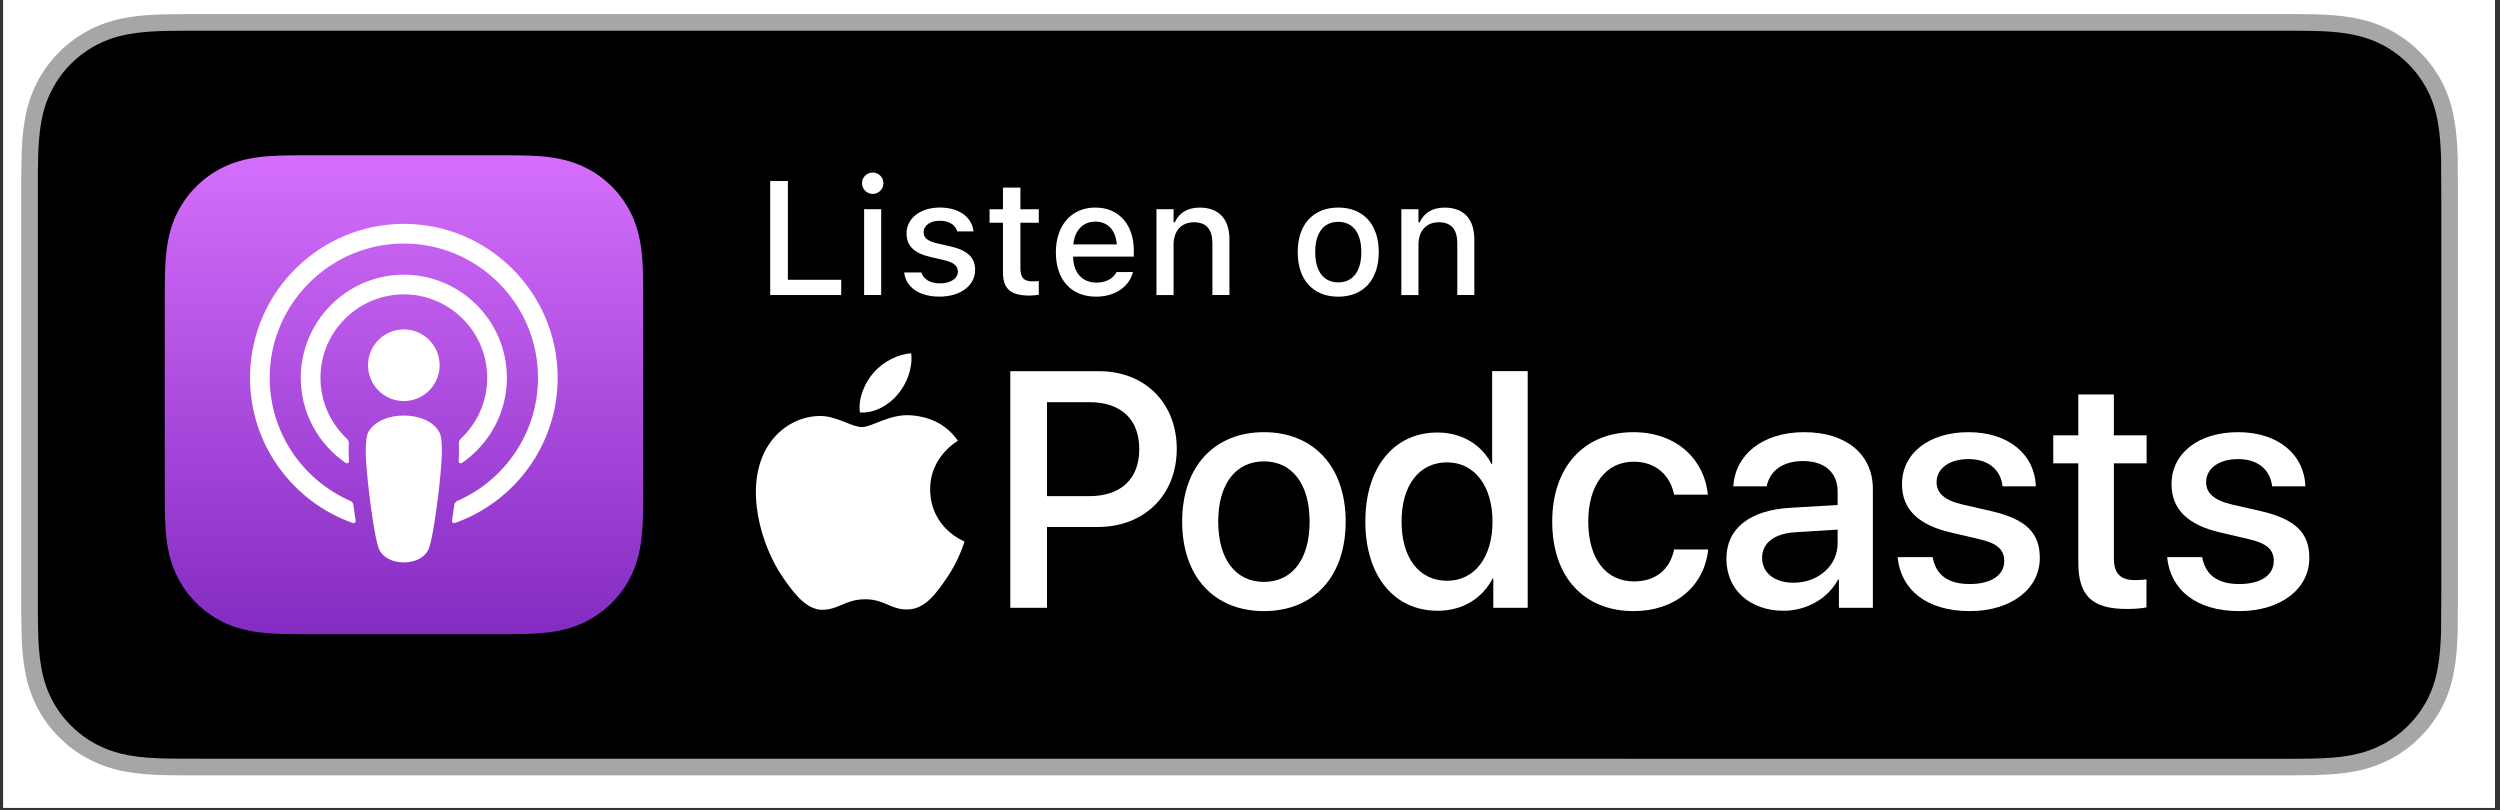 <svg version="1.0" preserveAspectRatio="xMidYMid meet" height="295" viewBox="0 0 682.5 221.25" zoomAndPan="magnify" width="910" xmlns:xlink="http://www.w3.org/1999/xlink" xmlns="http://www.w3.org/2000/svg"><rect x="0" y="0" width="682.5" height="221.25" fill="#333333" stroke="none"/><defs><clipPath id="f03bfd4f67"><path clip-rule="nonzero" d="M 0.902 0 L 681.098 0 L 681.098 220.504 L 0.902 220.504 Z M 0.902 0"></path></clipPath><clipPath id="71f199f561"><path clip-rule="nonzero" d="M 5 3.84 L 672 3.84 L 672 212 L 5 212 Z M 5 3.84"></path></clipPath><clipPath id="816d7f82de"><path clip-rule="nonzero" d="M 44 42 L 176 42 L 176 174 L 44 174 Z M 44 42"></path></clipPath><clipPath id="99b77e1a84"><path clip-rule="nonzero" d="M 175.598 83.281 C 175.598 81.719 175.598 80.16 175.586 78.598 C 175.578 77.281 175.566 75.969 175.531 74.652 C 175.453 71.789 175.285 68.902 174.777 66.062 C 174.262 63.188 173.418 60.512 172.09 57.895 C 170.781 55.328 169.078 52.98 167.043 50.945 C 165.008 48.906 162.664 47.199 160.098 45.895 C 157.488 44.562 154.812 43.723 151.945 43.203 C 149.113 42.695 146.223 42.523 143.363 42.449 C 142.051 42.414 140.738 42.398 139.422 42.391 C 137.859 42.383 136.305 42.383 134.742 42.383 L 85.84 42.383 C 84.277 42.383 82.719 42.383 81.16 42.391 C 79.844 42.402 78.531 42.414 77.219 42.449 C 74.359 42.527 71.469 42.695 68.637 43.203 C 65.77 43.719 63.094 44.562 60.484 45.895 C 57.918 47.203 55.574 48.906 53.539 50.945 C 51.5 52.98 49.797 55.328 48.488 57.895 C 47.16 60.512 46.32 63.188 45.801 66.062 C 45.289 68.895 45.125 71.785 45.047 74.652 C 45.012 75.969 44.996 77.281 44.988 78.598 C 44.98 80.16 44.98 81.719 44.98 83.281 L 44.98 132.234 C 44.98 133.797 44.98 135.355 44.988 136.918 C 45 138.234 45.012 139.547 45.047 140.863 C 45.125 143.727 45.289 146.613 45.801 149.453 C 46.312 152.328 47.16 155.008 48.488 157.621 C 49.797 160.188 51.5 162.535 53.535 164.57 C 55.566 166.609 57.914 168.316 60.48 169.621 C 63.09 170.953 65.762 171.793 68.633 172.312 C 71.461 172.824 74.352 172.992 77.215 173.066 C 78.527 173.102 79.84 173.117 81.152 173.125 C 82.715 173.133 84.273 173.133 85.836 173.133 L 134.738 173.133 C 136.297 173.133 137.855 173.133 139.418 173.125 C 140.73 173.113 142.043 173.102 143.359 173.066 C 146.219 172.988 149.109 172.824 151.938 172.312 C 154.809 171.797 157.48 170.953 160.094 169.621 C 162.656 168.312 165.004 166.609 167.039 164.57 C 169.074 162.535 170.781 160.188 172.082 157.621 C 173.414 155.008 174.254 152.328 174.773 149.453 C 175.281 146.621 175.445 143.73 175.523 140.863 C 175.562 139.547 175.578 138.234 175.582 136.918 C 175.594 135.355 175.594 133.797 175.594 132.234 L 175.594 83.281 Z M 175.598 83.281"></path></clipPath><linearGradient id="47c56dc0d6" y2="32.583" gradientUnits="userSpaceOnUse" x2="20.13" y1="7.418" gradientTransform="matrix(5.191, 0, 0, 5.196, 5.8, 3.839)" x1="20.13"><stop offset="0" stop-color="rgb(83.499%, 43.1%, 98.799%)" stop-opacity="1"></stop><stop offset="0.008" stop-color="rgb(83.374%, 42.996%, 98.709%)" stop-opacity="1"></stop><stop offset="0.016" stop-color="rgb(83.122%, 42.792%, 98.529%)" stop-opacity="1"></stop><stop offset="0.023" stop-color="rgb(82.872%, 42.587%, 98.347%)" stop-opacity="1"></stop><stop offset="0.031" stop-color="rgb(82.622%, 42.383%, 98.167%)" stop-opacity="1"></stop><stop offset="0.039" stop-color="rgb(82.37%, 42.178%, 97.987%)" stop-opacity="1"></stop><stop offset="0.047" stop-color="rgb(82.12%, 41.974%, 97.806%)" stop-opacity="1"></stop><stop offset="0.055" stop-color="rgb(81.87%, 41.768%, 97.626%)" stop-opacity="1"></stop><stop offset="0.062" stop-color="rgb(81.618%, 41.563%, 97.446%)" stop-opacity="1"></stop><stop offset="0.07" stop-color="rgb(81.367%, 41.359%, 97.266%)" stop-opacity="1"></stop><stop offset="0.078" stop-color="rgb(81.116%, 41.154%, 97.084%)" stop-opacity="1"></stop><stop offset="0.086" stop-color="rgb(80.865%, 40.95%, 96.904%)" stop-opacity="1"></stop><stop offset="0.094" stop-color="rgb(80.615%, 40.746%, 96.724%)" stop-opacity="1"></stop><stop offset="0.102" stop-color="rgb(80.363%, 40.541%, 96.542%)" stop-opacity="1"></stop><stop offset="0.109" stop-color="rgb(80.113%, 40.335%, 96.362%)" stop-opacity="1"></stop><stop offset="0.117" stop-color="rgb(79.863%, 40.131%, 96.182%)" stop-opacity="1"></stop><stop offset="0.125" stop-color="rgb(79.611%, 39.926%, 96.002%)" stop-opacity="1"></stop><stop offset="0.133" stop-color="rgb(79.361%, 39.722%, 95.821%)" stop-opacity="1"></stop><stop offset="0.141" stop-color="rgb(79.111%, 39.517%, 95.641%)" stop-opacity="1"></stop><stop offset="0.148" stop-color="rgb(78.859%, 39.313%, 95.461%)" stop-opacity="1"></stop><stop offset="0.156" stop-color="rgb(78.609%, 39.108%, 95.28%)" stop-opacity="1"></stop><stop offset="0.164" stop-color="rgb(78.358%, 38.902%, 95.099%)" stop-opacity="1"></stop><stop offset="0.172" stop-color="rgb(78.107%, 38.698%, 94.919%)" stop-opacity="1"></stop><stop offset="0.18" stop-color="rgb(77.856%, 38.493%, 94.739%)" stop-opacity="1"></stop><stop offset="0.188" stop-color="rgb(77.605%, 38.289%, 94.557%)" stop-opacity="1"></stop><stop offset="0.195" stop-color="rgb(77.354%, 38.084%, 94.377%)" stop-opacity="1"></stop><stop offset="0.203" stop-color="rgb(77.104%, 37.88%, 94.197%)" stop-opacity="1"></stop><stop offset="0.211" stop-color="rgb(76.852%, 37.674%, 94.017%)" stop-opacity="1"></stop><stop offset="0.219" stop-color="rgb(76.602%, 37.469%, 93.835%)" stop-opacity="1"></stop><stop offset="0.227" stop-color="rgb(76.352%, 37.265%, 93.655%)" stop-opacity="1"></stop><stop offset="0.234" stop-color="rgb(76.1%, 37.061%, 93.475%)" stop-opacity="1"></stop><stop offset="0.242" stop-color="rgb(75.85%, 36.856%, 93.294%)" stop-opacity="1"></stop><stop offset="0.25" stop-color="rgb(75.6%, 36.652%, 93.114%)" stop-opacity="1"></stop><stop offset="0.258" stop-color="rgb(75.348%, 36.447%, 92.934%)" stop-opacity="1"></stop><stop offset="0.266" stop-color="rgb(75.098%, 36.241%, 92.754%)" stop-opacity="1"></stop><stop offset="0.273" stop-color="rgb(74.847%, 36.037%, 92.572%)" stop-opacity="1"></stop><stop offset="0.281" stop-color="rgb(74.596%, 35.832%, 92.392%)" stop-opacity="1"></stop><stop offset="0.289" stop-color="rgb(74.345%, 35.628%, 92.212%)" stop-opacity="1"></stop><stop offset="0.297" stop-color="rgb(74.094%, 35.423%, 92.032%)" stop-opacity="1"></stop><stop offset="0.305" stop-color="rgb(73.843%, 35.219%, 91.85%)" stop-opacity="1"></stop><stop offset="0.312" stop-color="rgb(73.593%, 35.014%, 91.67%)" stop-opacity="1"></stop><stop offset="0.32" stop-color="rgb(73.341%, 34.808%, 91.49%)" stop-opacity="1"></stop><stop offset="0.328" stop-color="rgb(73.091%, 34.604%, 91.309%)" stop-opacity="1"></stop><stop offset="0.336" stop-color="rgb(72.841%, 34.399%, 91.129%)" stop-opacity="1"></stop><stop offset="0.344" stop-color="rgb(72.589%, 34.195%, 90.948%)" stop-opacity="1"></stop><stop offset="0.352" stop-color="rgb(72.339%, 33.99%, 90.768%)" stop-opacity="1"></stop><stop offset="0.359" stop-color="rgb(72.089%, 33.786%, 90.587%)" stop-opacity="1"></stop><stop offset="0.367" stop-color="rgb(71.837%, 33.58%, 90.407%)" stop-opacity="1"></stop><stop offset="0.375" stop-color="rgb(71.587%, 33.376%, 90.227%)" stop-opacity="1"></stop><stop offset="0.383" stop-color="rgb(71.335%, 33.171%, 90.047%)" stop-opacity="1"></stop><stop offset="0.391" stop-color="rgb(71.085%, 32.967%, 89.865%)" stop-opacity="1"></stop><stop offset="0.398" stop-color="rgb(70.834%, 32.762%, 89.685%)" stop-opacity="1"></stop><stop offset="0.406" stop-color="rgb(70.583%, 32.558%, 89.505%)" stop-opacity="1"></stop><stop offset="0.414" stop-color="rgb(70.332%, 32.353%, 89.323%)" stop-opacity="1"></stop><stop offset="0.422" stop-color="rgb(70.082%, 32.147%, 89.143%)" stop-opacity="1"></stop><stop offset="0.43" stop-color="rgb(69.83%, 31.943%, 88.963%)" stop-opacity="1"></stop><stop offset="0.438" stop-color="rgb(69.58%, 31.738%, 88.783%)" stop-opacity="1"></stop><stop offset="0.445" stop-color="rgb(69.33%, 31.534%, 88.602%)" stop-opacity="1"></stop><stop offset="0.453" stop-color="rgb(69.078%, 31.329%, 88.422%)" stop-opacity="1"></stop><stop offset="0.461" stop-color="rgb(68.828%, 31.125%, 88.242%)" stop-opacity="1"></stop><stop offset="0.469" stop-color="rgb(68.578%, 30.92%, 88.06%)" stop-opacity="1"></stop><stop offset="0.477" stop-color="rgb(68.326%, 30.714%, 87.88%)" stop-opacity="1"></stop><stop offset="0.484" stop-color="rgb(68.076%, 30.51%, 87.7%)" stop-opacity="1"></stop><stop offset="0.492" stop-color="rgb(67.824%, 30.305%, 87.52%)" stop-opacity="1"></stop><stop offset="0.5" stop-color="rgb(67.574%, 30.101%, 87.338%)" stop-opacity="1"></stop><stop offset="0.508" stop-color="rgb(67.323%, 29.897%, 87.158%)" stop-opacity="1"></stop><stop offset="0.516" stop-color="rgb(67.072%, 29.692%, 86.978%)" stop-opacity="1"></stop><stop offset="0.523" stop-color="rgb(66.821%, 29.488%, 86.798%)" stop-opacity="1"></stop><stop offset="0.531" stop-color="rgb(66.571%, 29.282%, 86.617%)" stop-opacity="1"></stop><stop offset="0.539" stop-color="rgb(66.319%, 29.077%, 86.436%)" stop-opacity="1"></stop><stop offset="0.547" stop-color="rgb(66.069%, 28.873%, 86.256%)" stop-opacity="1"></stop><stop offset="0.555" stop-color="rgb(65.819%, 28.668%, 86.075%)" stop-opacity="1"></stop><stop offset="0.562" stop-color="rgb(65.567%, 28.464%, 85.895%)" stop-opacity="1"></stop><stop offset="0.57" stop-color="rgb(65.317%, 28.259%, 85.715%)" stop-opacity="1"></stop><stop offset="0.578" stop-color="rgb(65.067%, 28.053%, 85.535%)" stop-opacity="1"></stop><stop offset="0.586" stop-color="rgb(64.815%, 27.849%, 85.353%)" stop-opacity="1"></stop><stop offset="0.594" stop-color="rgb(64.565%, 27.644%, 85.173%)" stop-opacity="1"></stop><stop offset="0.602" stop-color="rgb(64.313%, 27.44%, 84.993%)" stop-opacity="1"></stop><stop offset="0.609" stop-color="rgb(64.062%, 27.235%, 84.811%)" stop-opacity="1"></stop><stop offset="0.617" stop-color="rgb(63.812%, 27.031%, 84.631%)" stop-opacity="1"></stop><stop offset="0.625" stop-color="rgb(63.56%, 26.826%, 84.451%)" stop-opacity="1"></stop><stop offset="0.633" stop-color="rgb(63.31%, 26.62%, 84.271%)" stop-opacity="1"></stop><stop offset="0.641" stop-color="rgb(63.06%, 26.416%, 84.09%)" stop-opacity="1"></stop><stop offset="0.648" stop-color="rgb(62.808%, 26.212%, 83.91%)" stop-opacity="1"></stop><stop offset="0.656" stop-color="rgb(62.558%, 26.007%, 83.73%)" stop-opacity="1"></stop><stop offset="0.664" stop-color="rgb(62.308%, 25.803%, 83.549%)" stop-opacity="1"></stop><stop offset="0.672" stop-color="rgb(62.056%, 25.598%, 83.368%)" stop-opacity="1"></stop><stop offset="0.68" stop-color="rgb(61.806%, 25.394%, 83.188%)" stop-opacity="1"></stop><stop offset="0.688" stop-color="rgb(61.555%, 25.188%, 83.008%)" stop-opacity="1"></stop><stop offset="0.695" stop-color="rgb(61.304%, 24.983%, 82.826%)" stop-opacity="1"></stop><stop offset="0.703" stop-color="rgb(61.053%, 24.779%, 82.646%)" stop-opacity="1"></stop><stop offset="0.711" stop-color="rgb(60.802%, 24.574%, 82.466%)" stop-opacity="1"></stop><stop offset="0.719" stop-color="rgb(60.551%, 24.37%, 82.286%)" stop-opacity="1"></stop><stop offset="0.727" stop-color="rgb(60.301%, 24.165%, 82.104%)" stop-opacity="1"></stop><stop offset="0.734" stop-color="rgb(60.049%, 23.959%, 81.924%)" stop-opacity="1"></stop><stop offset="0.742" stop-color="rgb(59.799%, 23.755%, 81.744%)" stop-opacity="1"></stop><stop offset="0.75" stop-color="rgb(59.549%, 23.55%, 81.564%)" stop-opacity="1"></stop><stop offset="0.758" stop-color="rgb(59.297%, 23.346%, 81.383%)" stop-opacity="1"></stop><stop offset="0.766" stop-color="rgb(59.047%, 23.141%, 81.203%)" stop-opacity="1"></stop><stop offset="0.773" stop-color="rgb(58.797%, 22.937%, 81.023%)" stop-opacity="1"></stop><stop offset="0.781" stop-color="rgb(58.545%, 22.733%, 80.841%)" stop-opacity="1"></stop><stop offset="0.789" stop-color="rgb(58.295%, 22.527%, 80.661%)" stop-opacity="1"></stop><stop offset="0.797" stop-color="rgb(58.043%, 22.322%, 80.481%)" stop-opacity="1"></stop><stop offset="0.805" stop-color="rgb(57.793%, 22.118%, 80.301%)" stop-opacity="1"></stop><stop offset="0.812" stop-color="rgb(57.542%, 21.913%, 80.119%)" stop-opacity="1"></stop><stop offset="0.82" stop-color="rgb(57.291%, 21.709%, 79.939%)" stop-opacity="1"></stop><stop offset="0.828" stop-color="rgb(57.04%, 21.504%, 79.759%)" stop-opacity="1"></stop><stop offset="0.836" stop-color="rgb(56.79%, 21.3%, 79.578%)" stop-opacity="1"></stop><stop offset="0.844" stop-color="rgb(56.538%, 21.094%, 79.398%)" stop-opacity="1"></stop><stop offset="0.852" stop-color="rgb(56.288%, 20.889%, 79.218%)" stop-opacity="1"></stop><stop offset="0.859" stop-color="rgb(56.038%, 20.685%, 79.037%)" stop-opacity="1"></stop><stop offset="0.867" stop-color="rgb(55.786%, 20.48%, 78.856%)" stop-opacity="1"></stop><stop offset="0.875" stop-color="rgb(55.536%, 20.276%, 78.676%)" stop-opacity="1"></stop><stop offset="0.883" stop-color="rgb(55.286%, 20.071%, 78.496%)" stop-opacity="1"></stop><stop offset="0.891" stop-color="rgb(55.034%, 19.865%, 78.316%)" stop-opacity="1"></stop><stop offset="0.898" stop-color="rgb(54.784%, 19.661%, 78.134%)" stop-opacity="1"></stop><stop offset="0.906" stop-color="rgb(54.532%, 19.456%, 77.954%)" stop-opacity="1"></stop><stop offset="0.914" stop-color="rgb(54.282%, 19.252%, 77.774%)" stop-opacity="1"></stop><stop offset="0.922" stop-color="rgb(54.031%, 19.048%, 77.592%)" stop-opacity="1"></stop><stop offset="0.93" stop-color="rgb(53.78%, 18.843%, 77.412%)" stop-opacity="1"></stop><stop offset="0.938" stop-color="rgb(53.529%, 18.639%, 77.232%)" stop-opacity="1"></stop><stop offset="0.945" stop-color="rgb(53.279%, 18.433%, 77.052%)" stop-opacity="1"></stop><stop offset="0.953" stop-color="rgb(53.027%, 18.228%, 76.871%)" stop-opacity="1"></stop><stop offset="0.961" stop-color="rgb(52.777%, 18.024%, 76.691%)" stop-opacity="1"></stop><stop offset="0.969" stop-color="rgb(52.527%, 17.819%, 76.511%)" stop-opacity="1"></stop><stop offset="0.977" stop-color="rgb(52.275%, 17.615%, 76.329%)" stop-opacity="1"></stop><stop offset="0.984" stop-color="rgb(52.025%, 17.41%, 76.149%)" stop-opacity="1"></stop><stop offset="0.992" stop-color="rgb(51.775%, 17.206%, 75.969%)" stop-opacity="1"></stop><stop offset="1" stop-color="rgb(51.524%, 17.001%, 75.789%)" stop-opacity="1"></stop></linearGradient></defs><g clip-path="url(#f03bfd4f67)"><path fill-rule="nonzero" fill-opacity="1" d="M 0.902 0 L 681.098 0 L 681.098 220.504 L 0.902 220.504 Z M 0.902 0" fill="#ffffff"></path><path fill-rule="nonzero" fill-opacity="1" d="M 0.902 0 L 681.098 0 L 681.098 220.504 L 0.902 220.504 Z M 0.902 0" fill="#ffffff"></path></g><g clip-path="url(#71f199f561)"><path fill-rule="nonzero" fill-opacity="1" d="M 621.543 3.84 L 55.293 3.84 C 53.387 3.84 51.508 3.84 49.609 3.852 C 48.02 3.859 46.441 3.891 44.84 3.918 C 41.383 4 37.891 4.215 34.438 4.832 C 30.965 5.445 27.734 6.484 24.57 8.09 C 21.465 9.684 18.625 11.754 16.172 14.215 C 13.684 16.68 11.629 19.531 10.051 22.637 C 8.438 25.801 7.414 29.051 6.809 32.523 C 6.184 35.969 5.965 39.453 5.879 42.926 C 5.832 44.523 5.824 46.121 5.801 47.711 C 5.801 49.598 5.801 51.484 5.801 53.387 L 5.801 162.129 C 5.801 164.047 5.801 165.922 5.801 167.812 C 5.824 169.43 5.832 170.988 5.879 172.605 C 5.965 176.086 6.184 179.566 6.809 183.008 C 7.414 186.488 8.438 189.75 10.051 192.898 C 11.625 195.996 13.684 198.848 16.164 201.285 C 18.621 203.77 21.461 205.832 24.57 207.41 C 27.73 209.031 30.961 210.062 34.438 210.688 C 37.891 211.309 41.383 211.512 44.84 211.609 C 46.441 211.645 48.02 211.668 49.609 211.668 C 51.508 211.672 53.387 211.672 55.293 211.672 L 621.551 211.672 C 623.414 211.672 625.312 211.672 627.176 211.66 C 628.758 211.66 630.379 211.641 631.961 211.605 C 635.438 211.504 638.926 211.301 642.344 210.684 C 645.82 210.055 649.055 209.031 652.246 207.406 C 655.352 205.824 658.191 203.762 660.641 201.281 C 663.109 198.836 665.172 195.984 666.773 192.895 C 668.367 189.746 669.402 186.48 669.988 183 C 670.625 179.562 670.828 176.078 670.953 172.598 C 670.973 170.984 670.973 169.426 670.973 167.809 C 671.016 165.922 671.016 164.043 671.016 162.125 L 671.016 53.387 C 671.016 51.484 671.016 49.598 670.973 47.711 C 670.973 46.117 670.973 44.523 670.953 42.926 C 670.836 39.445 670.633 35.965 669.988 32.523 C 669.402 29.043 668.367 25.797 666.773 22.637 C 665.172 19.523 663.117 16.68 660.641 14.215 C 658.184 11.754 655.344 9.684 652.246 8.09 C 649.055 6.48 645.82 5.441 642.344 4.832 C 638.926 4.215 635.438 4 631.961 3.91 C 630.379 3.887 628.758 3.855 627.176 3.844 C 625.309 3.84 623.414 3.84 621.543 3.84 Z M 621.543 3.84" fill="#a6a6a6"></path></g><path fill-rule="nonzero" fill-opacity="1" d="M 49.637 207.125 C 48.051 207.125 46.512 207.105 44.941 207.066 C 42.043 206.984 38.602 206.824 35.242 206.223 C 32.074 205.648 29.258 204.715 26.641 203.375 C 23.938 201.996 21.5 200.227 19.391 198.09 C 17.242 195.98 15.477 193.555 14.09 190.836 C 12.746 188.211 11.82 185.395 11.27 182.227 C 10.637 178.73 10.477 175.188 10.41 172.484 C 10.379 171.387 10.332 167.742 10.332 167.742 L 10.332 47.711 C 10.332 47.711 10.379 44.121 10.41 43.062 C 10.477 40.34 10.637 36.797 11.27 33.336 C 11.82 30.152 12.738 27.336 14.09 24.707 C 15.469 21.984 17.234 19.539 19.359 17.441 C 21.508 15.289 23.945 13.508 26.637 12.133 C 29.305 10.777 32.113 9.852 35.215 9.305 C 38.715 8.676 42.254 8.516 44.953 8.449 L 49.637 8.387 L 627.145 8.387 L 631.883 8.453 C 634.547 8.52 638.086 8.676 641.527 9.301 C 644.656 9.844 647.48 10.781 650.203 12.148 C 652.863 13.516 655.297 15.289 657.426 17.426 C 659.551 19.535 661.332 21.988 662.738 24.723 C 664.078 27.375 664.988 30.191 665.516 33.289 C 666.117 36.566 666.305 39.934 666.418 43.094 C 666.434 44.562 666.434 46.145 666.434 47.719 C 666.473 49.668 666.473 51.52 666.473 53.391 L 666.473 162.133 C 666.473 164.02 666.473 165.863 666.434 167.719 C 666.434 169.41 666.434 170.957 666.41 172.551 C 666.305 175.613 666.117 178.973 665.523 182.184 C 664.984 185.371 664.078 188.188 662.723 190.863 C 661.32 193.562 659.543 196 657.449 198.062 C 655.305 200.234 652.871 202.008 650.188 203.379 C 647.492 204.75 644.746 205.656 641.527 206.238 C 638.199 206.84 634.758 207 631.828 207.082 C 630.305 207.121 628.711 207.141 627.172 207.141 L 621.543 207.152 Z M 49.637 207.125" fill="#000000"></path><g clip-path="url(#816d7f82de)"><g clip-path="url(#99b77e1a84)"><path fill-rule="nonzero" d="M 44.98 42.383 L 44.98 173.133 L 175.598 173.133 L 175.598 42.383 Z M 44.98 42.383" fill="url(#47c56dc0d6)"></path></g></g><path fill-rule="nonzero" fill-opacity="1" d="M 110.246 89.93 C 115.645 89.93 120.02 94.309 120.02 99.707 C 120.02 105.109 115.645 109.484 110.246 109.484 C 104.848 109.484 100.473 105.105 100.473 99.707 C 100.473 94.309 104.848 89.93 110.246 89.93 Z M 138.379 103.141 C 138.379 112.797 133.5 121.328 126.078 126.398 C 125.699 126.656 125.188 126.363 125.215 125.902 C 125.32 124.191 125.352 122.668 125.262 121.102 C 125.23 120.59 125.434 120.09 125.812 119.738 C 130.242 115.582 133.008 109.676 133.008 103.137 C 133.008 90.277 122.305 79.875 109.348 80.379 C 97.426 80.84 87.809 90.59 87.496 102.527 C 87.32 109.309 90.117 115.457 94.68 119.742 C 95.055 120.094 95.258 120.594 95.227 121.109 C 95.137 122.672 95.168 124.191 95.273 125.91 C 95.297 126.367 94.789 126.656 94.41 126.402 C 86.895 121.266 81.984 112.582 82.109 102.777 C 82.301 87.871 94.242 75.59 109.125 75.012 C 125.148 74.387 138.379 87.246 138.379 103.141 Z M 110.129 61.113 C 133.34 61.047 152.246 79.926 152.246 103.137 C 152.246 121.438 140.492 137.039 124.148 142.789 C 123.746 142.93 123.336 142.598 123.406 142.176 C 123.625 140.738 123.824 139.293 124.012 137.875 C 124.078 137.371 124.398 136.941 124.859 136.738 C 137.805 131.078 146.871 118.148 146.871 103.137 C 146.871 82.824 130.277 66.324 109.945 66.488 C 90.055 66.652 73.82 82.879 73.625 102.777 C 73.48 117.945 82.59 131.031 95.637 136.738 C 96.098 136.941 96.418 137.371 96.488 137.875 C 96.672 139.301 96.875 140.742 97.094 142.184 C 97.156 142.602 96.75 142.938 96.352 142.797 C 79.844 136.988 68.027 121.141 68.254 102.605 C 68.535 79.738 87.27 61.18 110.129 61.113 Z M 110.246 113.445 C 113.965 113.445 117.109 114.656 118.906 116.551 C 119.84 117.539 120.332 118.551 120.488 119.992 C 120.789 122.781 120.617 125.188 120.289 129.031 C 119.98 132.695 119.387 137.578 118.613 142.551 C 118.062 146.09 117.617 148 117.211 149.367 C 116.555 151.586 114.094 153.523 110.242 153.523 C 106.391 153.523 103.93 151.586 103.27 149.367 C 102.867 148 102.418 146.09 101.867 142.551 C 101.094 137.578 100.504 132.695 100.191 129.031 C 99.867 125.188 99.695 122.781 99.996 119.992 C 100.152 118.551 100.645 117.539 101.578 116.551 C 103.383 114.656 106.531 113.445 110.246 113.445 Z M 110.246 113.445" fill="#ffffff"></path><path fill-rule="nonzero" fill-opacity="1" d="M 300.008 101.332 C 312.531 101.332 321.254 109.973 321.254 122.555 C 321.254 135.18 312.352 143.867 299.695 143.867 L 285.832 143.867 L 285.832 165.938 L 275.812 165.938 L 275.812 101.332 Z M 285.832 135.449 L 297.328 135.449 C 306.051 135.449 311.016 130.746 311.016 122.602 C 311.016 114.453 306.055 109.797 297.375 109.797 L 285.836 109.797 L 285.836 135.449 Z M 285.832 135.449" fill="#ffffff"></path><path fill-rule="nonzero" fill-opacity="1" d="M 322.73 142.387 C 322.73 127.254 331.633 117.984 345.051 117.984 C 358.469 117.984 367.371 127.254 367.371 142.387 C 367.371 157.562 358.516 166.832 345.051 166.832 C 331.586 166.832 322.73 157.562 322.73 142.387 Z M 357.523 142.387 C 357.523 131.953 352.605 125.957 345.047 125.957 C 337.488 125.957 332.57 131.957 332.57 142.387 C 332.57 152.859 337.488 158.859 345.047 158.859 C 352.652 158.859 357.523 152.863 357.523 142.387 Z M 357.523 142.387" fill="#ffffff"></path><path fill-rule="nonzero" fill-opacity="1" d="M 372.738 142.387 C 372.738 127.52 380.609 118.074 392.418 118.074 C 399.172 118.074 404.539 121.477 407.176 126.668 L 407.355 126.668 L 407.355 101.328 L 417.062 101.328 L 417.062 165.934 L 407.672 165.934 L 407.672 157.922 L 407.492 157.922 C 404.719 163.293 399.352 166.738 392.512 166.738 C 380.613 166.742 372.738 157.25 372.738 142.387 Z M 382.629 142.387 C 382.629 152.324 387.414 158.551 395.062 158.551 C 402.488 158.551 407.453 152.238 407.453 142.387 C 407.453 132.629 402.492 126.223 395.062 126.223 C 387.414 126.227 382.629 132.492 382.629 142.387 Z M 382.629 142.387" fill="#ffffff"></path><path fill-rule="nonzero" fill-opacity="1" d="M 457.031 135.043 C 456.051 130.031 452.293 126.043 445.984 126.043 C 438.516 126.043 433.594 132.27 433.594 142.387 C 433.594 152.727 438.562 158.727 446.074 158.727 C 452.023 158.727 455.914 155.457 457.031 149.996 L 466.332 149.996 C 465.305 160.023 457.297 166.832 445.98 166.832 C 432.516 166.832 423.754 157.609 423.754 142.387 C 423.754 127.434 432.52 117.984 445.891 117.984 C 458.012 117.984 465.395 125.773 466.242 135.043 Z M 457.031 135.043" fill="#ffffff"></path><path fill-rule="nonzero" fill-opacity="1" d="M 471.305 152.547 C 471.305 144.309 477.613 139.254 488.793 138.625 L 501.676 137.863 L 501.676 134.238 C 501.676 129 498.141 125.867 492.238 125.867 C 486.648 125.867 483.16 128.555 482.309 132.762 L 473.184 132.762 C 473.719 124.258 480.965 117.984 492.598 117.984 C 504 117.984 511.293 124.027 511.293 133.473 L 511.293 165.934 L 502.027 165.934 L 502.027 158.188 L 501.805 158.188 C 499.074 163.422 493.125 166.738 486.953 166.738 C 477.746 166.742 471.305 161.012 471.305 152.547 Z M 501.676 148.297 L 501.676 144.582 L 490.09 145.297 C 484.316 145.699 481.055 148.25 481.055 152.277 C 481.055 156.398 484.453 159.086 489.637 159.086 C 496.398 159.086 501.676 154.43 501.676 148.297 Z M 501.676 148.297" fill="#ffffff"></path><path fill-rule="nonzero" fill-opacity="1" d="M 537.402 117.984 C 548.359 117.984 555.473 124.074 555.789 132.762 L 546.711 132.762 C 546.176 128.195 542.816 125.332 537.406 125.332 C 532.176 125.332 528.688 127.883 528.688 131.645 C 528.688 134.602 530.836 136.613 535.934 137.777 L 543.578 139.523 C 553.199 141.762 556.863 145.523 556.863 152.324 C 556.863 160.918 548.859 166.832 537.766 166.832 C 526.004 166.832 518.934 161.055 518.043 152.102 L 527.613 152.102 C 528.508 157.027 531.863 159.441 537.766 159.441 C 543.578 159.441 547.156 157.027 547.156 153.176 C 547.156 150.133 545.414 148.34 540.27 147.176 L 532.621 145.383 C 523.68 143.324 519.246 139.023 519.246 132.176 C 519.246 123.762 526.582 117.984 537.402 117.984 Z M 537.402 117.984" fill="#ffffff"></path><path fill-rule="nonzero" fill-opacity="1" d="M 577.086 107.688 L 577.086 118.84 L 586.027 118.84 L 586.027 126.496 L 577.086 126.496 L 577.086 152.465 C 577.086 156.539 578.875 158.371 582.812 158.371 C 583.793 158.371 585.359 158.285 585.988 158.148 L 585.988 165.805 C 584.914 166.074 582.77 166.25 580.621 166.25 C 571.094 166.25 567.379 162.621 567.379 153.535 L 567.379 126.496 L 560.539 126.496 L 560.539 118.84 L 567.379 118.84 L 567.379 107.688 Z M 577.086 107.688" fill="#ffffff"></path><path fill-rule="nonzero" fill-opacity="1" d="M 610.984 117.984 C 621.945 117.984 629.055 124.074 629.371 132.762 L 620.293 132.762 C 619.758 128.195 616.398 125.332 610.992 125.332 C 605.758 125.332 602.27 127.883 602.27 131.645 C 602.27 134.602 604.418 136.613 609.516 137.777 L 617.164 139.523 C 626.781 141.762 630.445 145.523 630.445 152.324 C 630.445 160.918 622.441 166.832 611.348 166.832 C 599.586 166.832 592.516 161.055 591.625 152.102 L 601.195 152.102 C 602.09 157.027 605.449 159.441 611.348 159.441 C 617.164 159.441 620.738 157.027 620.738 153.176 C 620.738 150.133 618.996 148.34 613.852 147.176 L 606.207 145.383 C 597.262 143.324 592.828 139.023 592.828 132.176 C 592.828 123.762 600.164 117.984 610.984 117.984 Z M 610.984 117.984" fill="#ffffff"></path><path fill-rule="nonzero" fill-opacity="1" d="M 248.672 113.379 C 242.914 112.949 238.027 116.598 235.301 116.598 C 232.535 116.598 228.273 113.469 223.75 113.559 C 217.812 113.648 212.344 117.016 209.285 122.336 C 203.117 133.047 207.711 148.922 213.719 157.613 C 216.656 161.859 220.16 166.648 224.762 166.473 C 229.191 166.297 230.867 163.605 236.223 163.605 C 241.574 163.605 243.086 166.473 247.77 166.383 C 252.539 166.297 255.555 162.051 258.473 157.781 C 261.844 152.852 263.23 148.074 263.316 147.824 C 263.211 147.785 254.023 144.254 253.93 133.66 C 253.848 124.801 261.156 120.543 261.488 120.34 C 257.336 114.219 250.93 113.547 248.672 113.379 Z M 248.672 113.379" fill="#ffffff"></path><path fill-rule="nonzero" fill-opacity="1" d="M 245.121 107.641 C 247.566 104.684 249.211 100.562 248.762 96.465 C 245.242 96.605 240.984 98.812 238.457 101.77 C 236.191 104.387 234.211 108.582 234.75 112.598 C 238.676 112.898 242.676 110.602 245.121 107.641 Z M 245.121 107.641" fill="#ffffff"></path><path fill-rule="nonzero" fill-opacity="1" d="M 210.262 49.422 L 215.09 49.422 L 215.09 76.379 L 229.652 76.379 L 229.652 80.543 L 210.262 80.543 Z M 210.262 49.422" fill="#ffffff"></path><path fill-rule="nonzero" fill-opacity="1" d="M 235.328 50.023 C 235.328 48.402 236.641 47.094 238.254 47.094 C 239.852 47.094 241.18 48.41 241.18 50.023 C 241.18 51.621 239.848 52.941 238.254 52.941 C 236.641 52.941 235.328 51.621 235.328 50.023 Z M 235.906 57.117 L 240.559 57.117 L 240.559 80.539 L 235.906 80.539 Z M 235.906 57.117" fill="#ffffff"></path><path fill-rule="nonzero" fill-opacity="1" d="M 246.844 74.414 L 246.844 74.387 L 251.52 74.387 L 251.543 74.414 C 252.125 76.18 253.824 77.363 256.609 77.363 C 259.496 77.363 261.496 76.051 261.496 74.129 L 261.496 74.086 C 261.496 72.621 260.402 71.625 257.684 71 L 253.957 70.137 C 249.539 69.125 247.492 67.117 247.492 63.691 L 247.492 63.668 C 247.492 59.594 251.281 56.66 256.582 56.66 C 261.922 56.66 265.348 59.336 265.758 63.148 L 265.758 63.172 L 261.301 63.172 L 261.301 63.129 C 260.848 61.492 259.191 60.262 256.562 60.262 C 253.996 60.262 252.145 61.527 252.145 63.402 L 252.145 63.449 C 252.145 64.914 253.223 65.82 255.852 66.445 L 259.555 67.285 C 264.059 68.34 266.211 70.262 266.211 73.648 L 266.211 73.691 C 266.211 78.031 262.074 80.98 256.52 80.98 C 250.871 80.992 247.301 78.336 246.844 74.414 Z M 246.844 74.414" fill="#ffffff"></path><path fill-rule="nonzero" fill-opacity="1" d="M 273.809 74.371 L 273.809 60.812 L 270.152 60.812 L 270.152 57.121 L 273.809 57.121 L 273.809 51.215 L 278.57 51.215 L 278.57 57.121 L 283.59 57.121 L 283.59 60.812 L 278.57 60.812 L 278.57 73.254 C 278.57 75.773 279.52 76.812 281.82 76.812 C 282.531 76.812 282.941 76.793 283.59 76.727 L 283.59 80.461 C 282.832 80.586 281.969 80.695 281.066 80.695 C 275.922 80.684 273.809 78.879 273.809 74.371 Z M 273.809 74.371" fill="#ffffff"></path><path fill-rule="nonzero" fill-opacity="1" d="M 288.25 68.895 L 288.25 68.871 C 288.25 61.566 292.469 56.664 299 56.664 C 305.523 56.664 309.531 61.387 309.531 68.418 L 309.531 70.055 L 292.949 70.055 C 293.035 74.539 295.492 77.148 299.348 77.148 C 302.344 77.148 304.129 75.66 304.691 74.449 L 304.777 74.277 L 309.277 74.258 L 309.238 74.449 C 308.465 77.535 305.23 80.988 299.238 80.988 C 292.387 80.992 288.25 76.316 288.25 68.895 Z M 293.012 66.715 L 304.902 66.715 C 304.539 62.531 302.191 60.504 299.02 60.504 C 295.836 60.504 293.422 62.688 293.012 66.715 Z M 293.012 66.715" fill="#ffffff"></path><path fill-rule="nonzero" fill-opacity="1" d="M 315.711 57.117 L 320.387 57.117 L 320.387 60.676 L 320.73 60.676 C 321.871 58.176 324.109 56.672 327.512 56.672 C 332.746 56.672 335.637 59.797 335.637 65.383 L 335.637 80.543 L 330.984 80.543 L 330.984 66.484 C 330.984 62.605 329.367 60.68 325.941 60.68 C 322.516 60.68 320.387 63.035 320.387 66.809 L 320.387 80.551 L 315.711 80.551 Z M 315.711 57.117" fill="#ffffff"></path><path fill-rule="nonzero" fill-opacity="1" d="M 354.277 68.848 L 354.277 68.809 C 354.277 61.277 358.496 56.664 365.348 56.664 C 372.18 56.664 376.398 61.258 376.398 68.809 L 376.398 68.848 C 376.398 76.398 372.195 80.992 365.348 80.992 C 358.477 80.992 354.277 76.398 354.277 68.848 Z M 371.641 68.848 L 371.641 68.809 C 371.641 63.605 369.355 60.566 365.348 60.566 C 361.32 60.566 359.055 63.605 359.055 68.809 L 359.055 68.848 C 359.055 74.043 361.32 77.09 365.348 77.09 C 369.355 77.09 371.641 74.023 371.641 68.848 Z M 371.641 68.848" fill="#ffffff"></path><path fill-rule="nonzero" fill-opacity="1" d="M 382.57 57.117 L 387.242 57.117 L 387.242 60.676 L 387.586 60.676 C 388.727 58.176 390.969 56.672 394.375 56.672 C 399.613 56.672 402.492 59.797 402.492 65.383 L 402.492 80.543 L 397.84 80.543 L 397.84 66.484 C 397.84 62.605 396.227 60.68 392.801 60.68 C 389.375 60.68 387.242 63.035 387.242 66.809 L 387.242 80.551 L 382.57 80.551 Z M 382.57 57.117" fill="#ffffff"></path></svg>